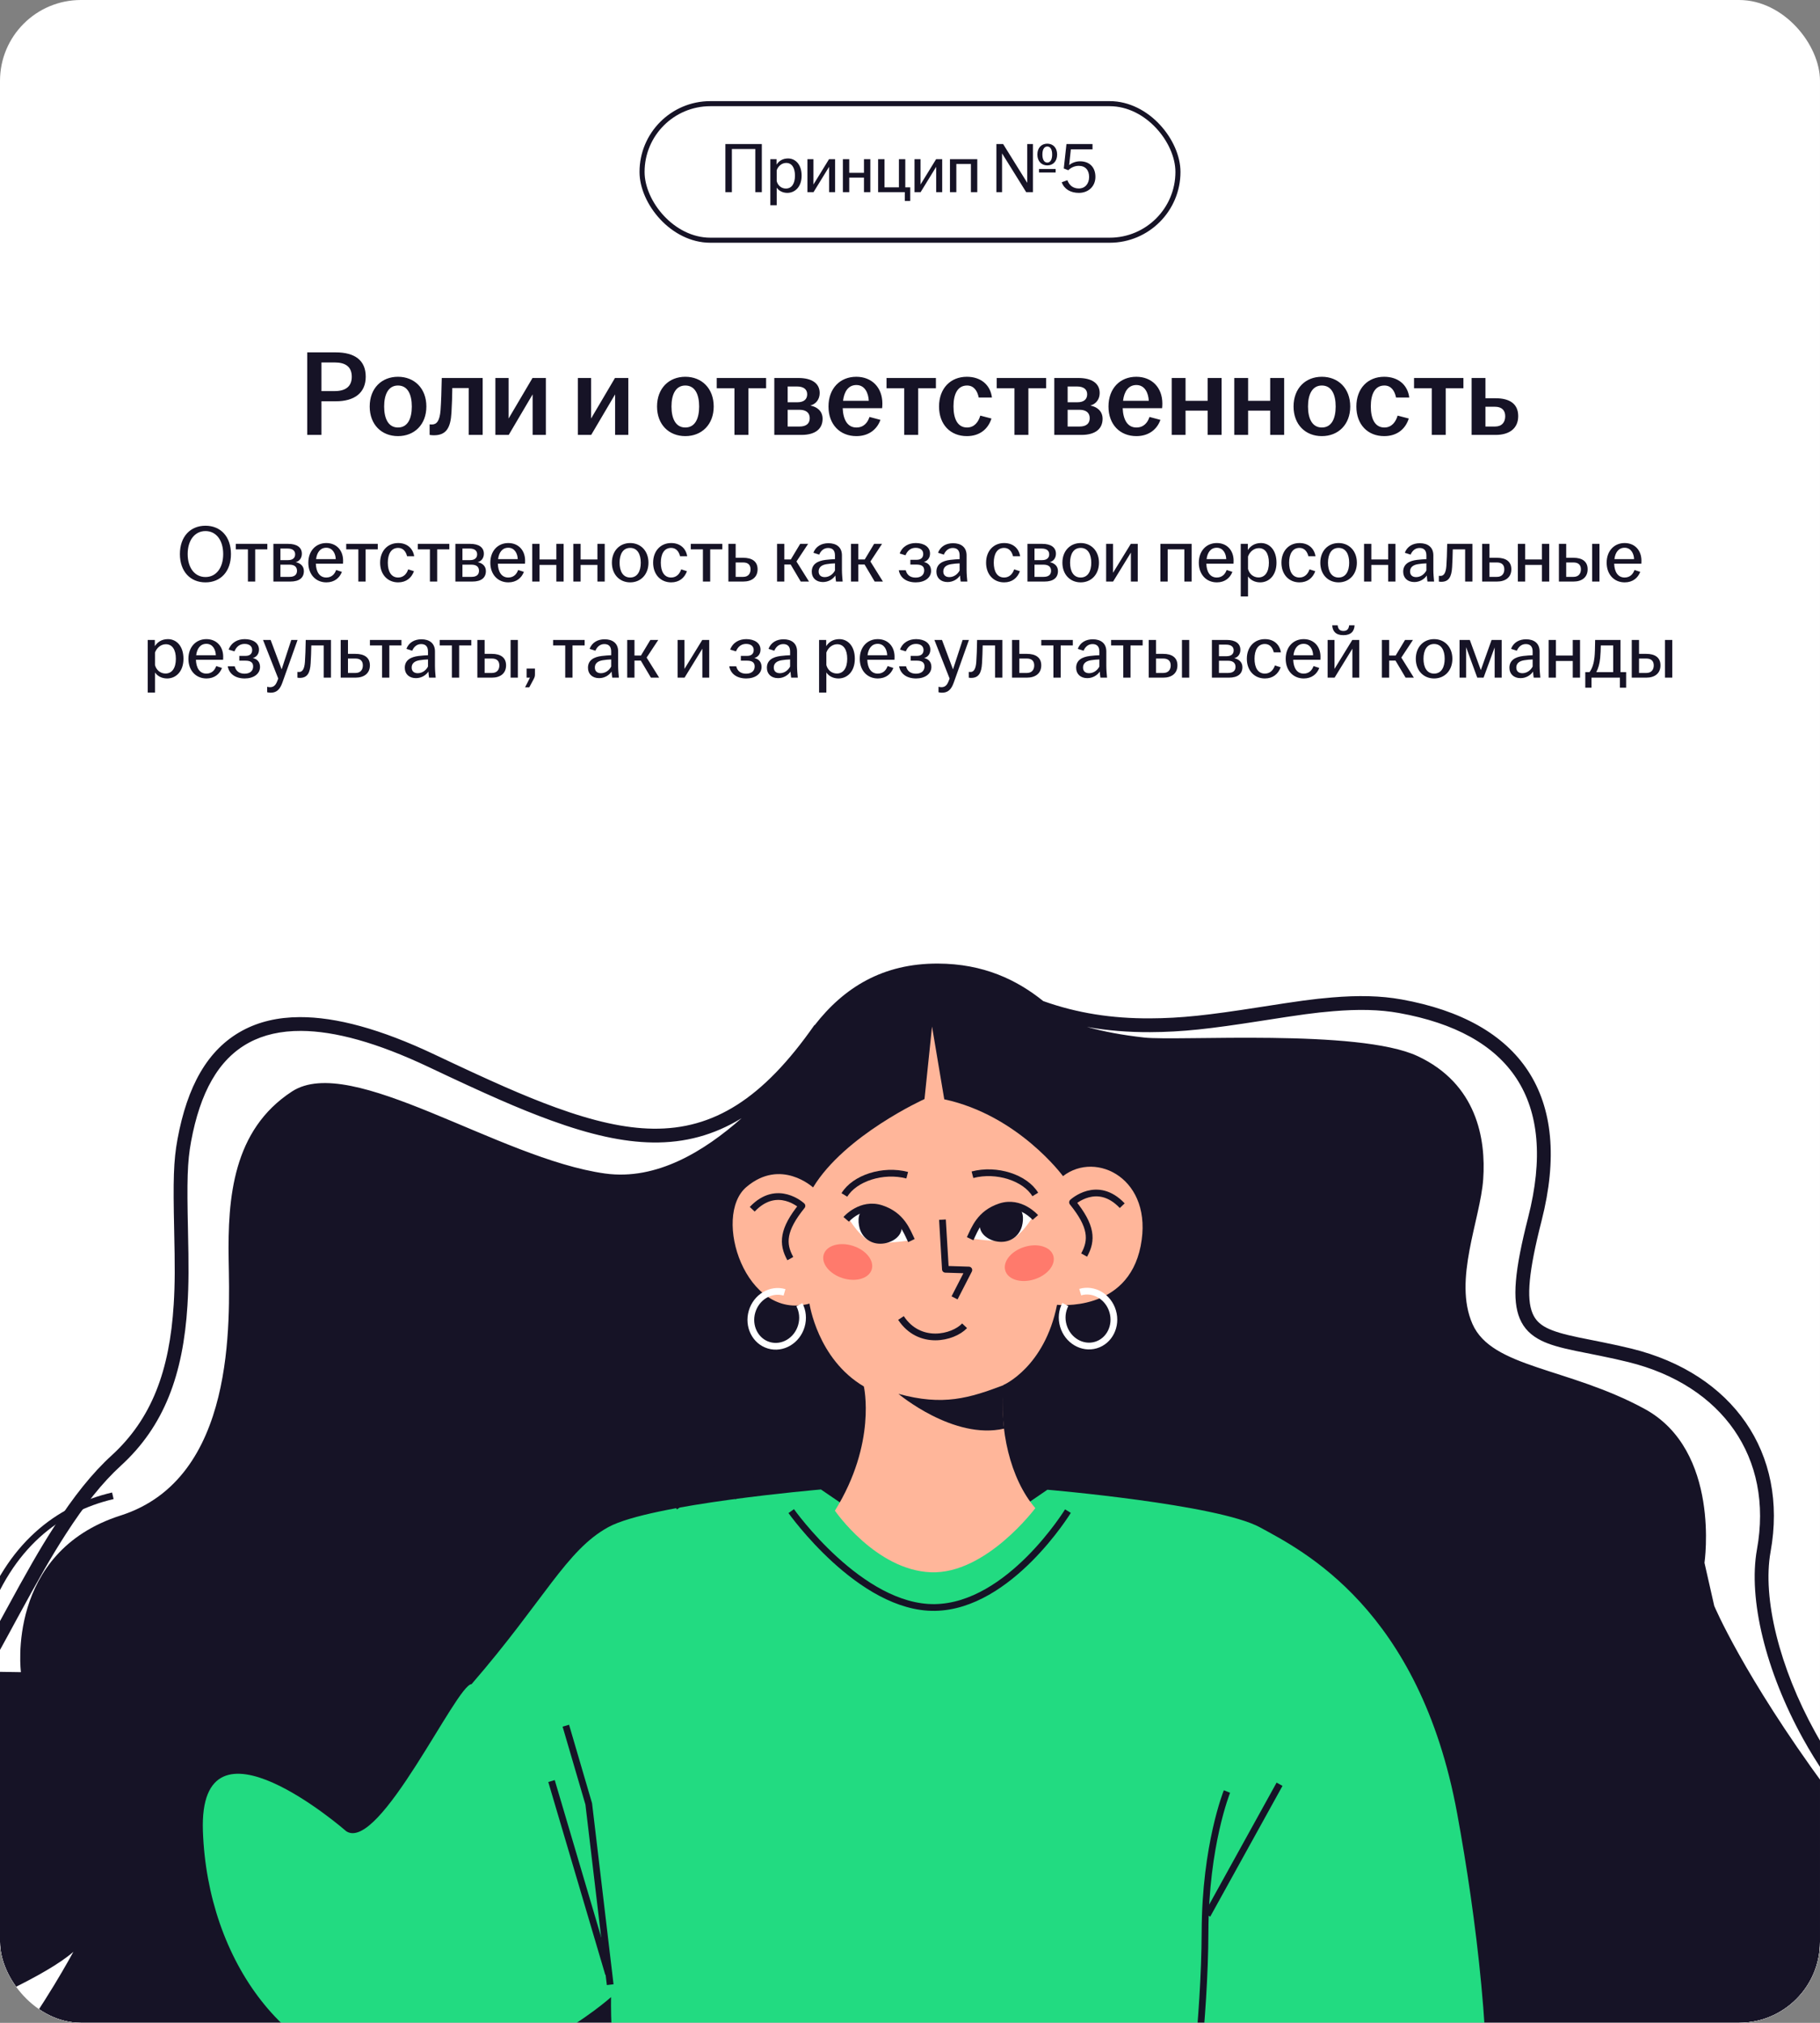 <?xml version="1.0" encoding="UTF-8"?> <svg xmlns="http://www.w3.org/2000/svg" width="360" height="400" viewBox="0 0 360 400" fill="none"><rect x="0" y="0" width="360" height="400" fill="#808080" stroke="none"/><g clip-path="url(#clip0_8698_26819)"><rect width="360" height="400" rx="16" fill="white"></rect><rect x="127" y="20.5" width="106" height="27" rx="13.5" stroke="#161326"></rect><path d="M143.48 38V28.48H150.69V38H149.402V29.46H144.768V38H143.48ZM152.374 40.576V31.476H153.606V32.554C154.026 31.882 154.768 31.336 155.874 31.336C157.344 31.336 158.562 32.526 158.562 34.738C158.562 36.95 157.246 38.14 155.734 38.14C154.754 38.14 154.012 37.678 153.634 37.104V40.576H152.374ZM153.634 35.816C153.844 36.656 154.544 37.286 155.454 37.286C156.574 37.286 157.246 36.348 157.246 34.738C157.246 33.128 156.602 32.218 155.51 32.218C154.642 32.218 153.914 32.862 153.634 33.66V35.816ZM159.712 38V31.476H160.902V36.488L163.982 31.476H165.186V38H163.996V32.988L160.916 38H159.712ZM166.723 38V31.476H167.983V34.178H170.895V31.476H172.155V38H170.895V35.116H167.983V38H166.723ZM178.97 39.736V38H173.692V31.476H174.952V37.048H177.808V31.476H179.068V37.048H180.048V39.736H178.97ZM180.894 38V31.476H182.084V36.488L185.164 31.476H186.368V38H185.178V32.988L182.098 38H180.894ZM187.904 38V31.476H193.308V38H192.048V32.428H189.164V38H187.904ZM197.089 38V28.48H198.419L203.193 36.152V28.48H204.313V38H202.983L198.209 30.328V38H197.089ZM205.195 30.552C205.195 29.166 206.063 28.41 207.155 28.41C208.247 28.41 209.101 29.166 209.101 30.552C209.101 31.938 208.247 32.708 207.155 32.708C206.063 32.708 205.195 31.938 205.195 30.552ZM205.517 34.108V33.422H208.807V34.108H205.517ZM206.189 30.552C206.189 31.588 206.567 32.148 207.155 32.148C207.743 32.148 208.121 31.588 208.121 30.552C208.121 29.516 207.743 28.97 207.155 28.97C206.567 28.97 206.189 29.516 206.189 30.552ZM213.399 38.14C211.761 38.14 210.501 37.398 210.011 36.04L211.131 35.634C211.495 36.628 212.237 37.272 213.399 37.272C214.603 37.272 215.429 36.362 215.429 34.99C215.429 33.646 214.687 32.792 213.385 32.792C212.545 32.792 211.831 33.156 211.299 33.66L210.417 33.31L210.949 28.48H216.101V29.53H211.817L211.481 32.652C211.985 32.218 212.769 31.896 213.637 31.896C215.527 31.896 216.675 33.086 216.675 34.976C216.675 36.824 215.317 38.14 213.399 38.14Z" fill="#161326"></path><path d="M60.774 86V69.68H66.414C70.134 69.68 72.342 71.216 72.342 74.48C72.342 77.696 70.11 79.352 66.414 79.352H63.582V86H60.774ZM63.582 77.336H66.198C68.382 77.336 69.582 76.4 69.582 74.504C69.582 72.536 68.358 71.672 66.198 71.672H63.582V77.336ZM78.72 86.24C75.48 86.24 73.128 83.96 73.128 80.384C73.128 76.784 75.48 74.504 78.72 74.504C81.96 74.504 84.336 76.784 84.336 80.384C84.336 83.96 81.96 86.24 78.72 86.24ZM75.984 80.384C75.984 82.784 76.824 84.536 78.72 84.536C80.64 84.536 81.456 82.784 81.456 80.384C81.456 77.984 80.64 76.232 78.72 76.232C76.824 76.232 75.984 77.984 75.984 80.384ZM85.821 86.072C85.533 86.072 85.269 86.048 84.981 86V83.912C85.125 83.936 85.269 83.936 85.461 83.936C86.349 83.936 86.973 83.264 87.141 81.128C87.261 79.448 87.333 77.264 87.381 74.744H95.469V86H92.709V76.736H89.469C89.445 78.296 89.397 80.072 89.301 81.56C89.133 84.608 88.269 86.072 85.821 86.072ZM97.987 86V74.744H100.603V82.76L105.331 74.744H107.971V86H105.355V77.984L100.627 86H97.987ZM114.299 86V74.744H116.915V82.76L121.643 74.744H124.283V86H121.667V77.984L116.939 86H114.299ZM135.556 86.24C132.316 86.24 129.964 83.96 129.964 80.384C129.964 76.784 132.316 74.504 135.556 74.504C138.796 74.504 141.172 76.784 141.172 80.384C141.172 83.96 138.796 86.24 135.556 86.24ZM132.82 80.384C132.82 82.784 133.66 84.536 135.556 84.536C137.476 84.536 138.292 82.784 138.292 80.384C138.292 77.984 137.476 76.232 135.556 76.232C133.66 76.232 132.82 77.984 132.82 80.384ZM145.274 86V76.784H141.77V74.744H151.538V76.784H148.034V86H145.274ZM153.159 86V74.744H157.911C160.551 74.744 162.135 75.776 162.135 77.72C162.135 78.896 161.463 79.88 160.287 80.192C161.655 80.456 162.711 81.32 162.711 82.808C162.711 84.776 161.319 86 158.511 86H153.159ZM155.799 84.344H158.151C159.519 84.344 160.167 83.72 160.167 82.688C160.167 81.656 159.495 81.032 158.127 81.032H155.799V84.344ZM155.799 79.544H157.743C158.991 79.544 159.663 78.968 159.663 77.96C159.663 77 158.967 76.424 157.647 76.424H155.799V79.544ZM169.398 86.24C166.158 86.24 163.878 83.96 163.878 80.384C163.878 76.808 166.158 74.504 169.374 74.504C172.422 74.504 174.534 76.592 174.534 79.808C174.534 80.192 174.51 80.48 174.486 80.72H166.686C166.782 82.976 167.622 84.536 169.398 84.536C170.862 84.536 171.63 83.552 171.99 82.448L174.15 83.024C173.502 84.872 171.87 86.24 169.398 86.24ZM166.758 79.256H171.846C171.774 77.696 171.054 76.136 169.398 76.136C167.814 76.136 166.974 77.408 166.758 79.256ZM178.86 86V76.784H175.356V74.744H185.124V76.784H181.62V86H178.86ZM191.241 86.24C188.001 86.24 185.745 83.96 185.745 80.384C185.745 76.808 188.001 74.504 191.241 74.504C194.025 74.504 195.897 76.112 196.209 78.608H193.593C193.329 77.288 192.633 76.232 191.289 76.232C189.393 76.232 188.601 77.96 188.601 80.36C188.601 82.784 189.393 84.536 191.289 84.536C192.729 84.536 193.545 83.432 193.905 82.184L196.113 82.76C195.441 84.872 193.761 86.24 191.241 86.24ZM200.657 86V76.784H197.153V74.744H206.921V76.784H203.417V86H200.657ZM208.542 86V74.744H213.294C215.934 74.744 217.518 75.776 217.518 77.72C217.518 78.896 216.846 79.88 215.67 80.192C217.038 80.456 218.094 81.32 218.094 82.808C218.094 84.776 216.702 86 213.894 86H208.542ZM211.182 84.344H213.534C214.902 84.344 215.55 83.72 215.55 82.688C215.55 81.656 214.878 81.032 213.51 81.032H211.182V84.344ZM211.182 79.544H213.126C214.374 79.544 215.046 78.968 215.046 77.96C215.046 77 214.35 76.424 213.03 76.424H211.182V79.544ZM224.781 86.24C221.541 86.24 219.261 83.96 219.261 80.384C219.261 76.808 221.541 74.504 224.757 74.504C227.805 74.504 229.917 76.592 229.917 79.808C229.917 80.192 229.893 80.48 229.869 80.72H222.069C222.165 82.976 223.005 84.536 224.781 84.536C226.245 84.536 227.013 83.552 227.373 82.448L229.533 83.024C228.885 84.872 227.253 86.24 224.781 86.24ZM222.141 79.256H227.229C227.157 77.696 226.437 76.136 224.781 76.136C223.197 76.136 222.357 77.408 222.141 79.256ZM231.768 86V74.744H234.504V79.256H238.872V74.744H241.632V86H238.872V81.2H234.504V86H231.768ZM244.143 86V74.744H246.879V79.256H251.247V74.744H254.007V86H251.247V81.2H246.879V86H244.143ZM261.462 86.24C258.222 86.24 255.87 83.96 255.87 80.384C255.87 76.784 258.222 74.504 261.462 74.504C264.702 74.504 267.078 76.784 267.078 80.384C267.078 83.96 264.702 86.24 261.462 86.24ZM258.726 80.384C258.726 82.784 259.566 84.536 261.462 84.536C263.382 84.536 264.198 82.784 264.198 80.384C264.198 77.984 263.382 76.232 261.462 76.232C259.566 76.232 258.726 77.984 258.726 80.384ZM273.788 86.24C270.548 86.24 268.292 83.96 268.292 80.384C268.292 76.808 270.548 74.504 273.788 74.504C276.572 74.504 278.444 76.112 278.756 78.608H276.14C275.876 77.288 275.18 76.232 273.836 76.232C271.94 76.232 271.148 77.96 271.148 80.36C271.148 82.784 271.94 84.536 273.836 84.536C275.276 84.536 276.092 83.432 276.452 82.184L278.66 82.76C277.988 84.872 276.308 86.24 273.788 86.24ZM283.204 86V76.784H279.7V74.744H289.468V76.784H285.964V86H283.204ZM291.088 86V74.744H293.824V78.752H295.84C298.552 78.752 300.304 79.808 300.304 82.28C300.304 84.728 298.552 86 295.84 86H291.088ZM293.824 84.344H295.72C297.064 84.344 297.736 83.504 297.736 82.304C297.736 81.104 297.016 80.432 295.72 80.432H293.824V84.344Z" fill="#161326"></path><path d="M40.643 115.16C37.635 115.16 35.587 113 35.587 109.56C35.587 106.12 37.635 103.96 40.643 103.96C43.651 103.96 45.683 106.12 45.683 109.56C45.683 113 43.651 115.16 40.643 115.16ZM37.123 109.56C37.123 112.28 38.515 114.104 40.643 114.104C42.771 114.104 44.147 112.28 44.147 109.56C44.147 106.84 42.771 105.016 40.643 105.016C38.515 105.016 37.123 106.84 37.123 109.56ZM49.038 115V108.632H46.638V107.544H52.878V108.632H50.478V115H49.038ZM54.077 115V107.544H57.005C58.685 107.544 59.709 108.216 59.709 109.496C59.709 110.28 59.293 110.952 58.493 111.16C59.405 111.352 60.109 111.928 60.109 112.92C60.109 114.216 59.245 115 57.421 115H54.077ZM55.469 114.072H57.277C58.301 114.072 58.749 113.592 58.749 112.872C58.749 112.12 58.269 111.656 57.261 111.656H55.469V114.072ZM55.469 110.76H56.989C57.917 110.76 58.381 110.312 58.381 109.608C58.381 108.92 57.901 108.472 56.893 108.472H55.469V110.76ZM64.555 115.16C62.475 115.16 60.987 113.608 60.987 111.272C60.987 108.936 62.475 107.384 64.539 107.384C66.571 107.384 67.867 108.84 67.867 110.872C67.867 111.144 67.867 111.32 67.851 111.464H62.475C62.523 113.032 63.179 114.2 64.539 114.2C65.643 114.2 66.219 113.48 66.491 112.712L67.627 113.08C67.179 114.28 66.139 115.16 64.555 115.16ZM62.523 110.568H66.411C66.379 109.496 65.819 108.312 64.539 108.312C63.339 108.312 62.683 109.256 62.523 110.568ZM70.882 115V108.632H68.482V107.544H74.722V108.632H72.322V115H70.882ZM78.759 115.16C76.679 115.16 75.191 113.608 75.191 111.272C75.191 108.936 76.679 107.384 78.759 107.384C80.583 107.384 81.687 108.488 81.927 109.992H80.519C80.295 109.08 79.751 108.344 78.759 108.344C77.335 108.344 76.711 109.608 76.711 111.272C76.711 112.936 77.335 114.2 78.759 114.2C79.847 114.2 80.471 113.416 80.743 112.584L81.879 112.952C81.399 114.28 80.343 115.16 78.759 115.16ZM85.038 115V108.632H82.638V107.544H88.878V108.632H86.478V115H85.038ZM90.077 115V107.544H93.005C94.685 107.544 95.709 108.216 95.709 109.496C95.709 110.28 95.293 110.952 94.493 111.16C95.405 111.352 96.109 111.928 96.109 112.92C96.109 114.216 95.245 115 93.421 115H90.077ZM91.469 114.072H93.277C94.301 114.072 94.749 113.592 94.749 112.872C94.749 112.12 94.269 111.656 93.261 111.656H91.469V114.072ZM91.469 110.76H92.989C93.917 110.76 94.381 110.312 94.381 109.608C94.381 108.92 93.901 108.472 92.893 108.472H91.469V110.76ZM100.555 115.16C98.475 115.16 96.987 113.608 96.987 111.272C96.987 108.936 98.475 107.384 100.539 107.384C102.571 107.384 103.867 108.84 103.867 110.872C103.867 111.144 103.867 111.32 103.851 111.464H98.475C98.523 113.032 99.179 114.2 100.539 114.2C101.643 114.2 102.219 113.48 102.491 112.712L103.627 113.08C103.179 114.28 102.139 115.16 100.555 115.16ZM98.523 110.568H102.411C102.379 109.496 101.819 108.312 100.539 108.312C99.339 108.312 98.683 109.256 98.523 110.568ZM105.28 115V107.544H106.72V110.632H110.048V107.544H111.488V115H110.048V111.704H106.72V115H105.28ZM113.405 115V107.544H114.845V110.632H118.173V107.544H119.613V115H118.173V111.704H114.845V115H113.405ZM124.65 115.16C122.57 115.16 121.034 113.608 121.034 111.272C121.034 108.936 122.57 107.384 124.65 107.384C126.73 107.384 128.266 108.936 128.266 111.272C128.266 113.608 126.73 115.16 124.65 115.16ZM122.554 111.272C122.554 112.936 123.21 114.2 124.65 114.2C126.09 114.2 126.746 112.936 126.746 111.272C126.746 109.608 126.09 108.344 124.65 108.344C123.21 108.344 122.554 109.608 122.554 111.272ZM132.759 115.16C130.679 115.16 129.191 113.608 129.191 111.272C129.191 108.936 130.679 107.384 132.759 107.384C134.583 107.384 135.687 108.488 135.927 109.992H134.519C134.295 109.08 133.751 108.344 132.759 108.344C131.335 108.344 130.711 109.608 130.711 111.272C130.711 112.936 131.335 114.2 132.759 114.2C133.847 114.2 134.471 113.416 134.743 112.584L135.879 112.952C135.399 114.28 134.343 115.16 132.759 115.16ZM139.038 115V108.632H136.638V107.544H142.878V108.632H140.478V115H139.038ZM144.077 115V107.544H145.517V110.296H146.989C148.733 110.296 149.853 111 149.853 112.568C149.853 114.136 148.733 115 146.989 115H144.077ZM145.517 114.072H147.021C147.981 114.072 148.461 113.448 148.461 112.584C148.461 111.72 147.981 111.224 147.021 111.224H145.517V114.072ZM153.702 115V107.544H155.142V110.632H156.422L158.278 107.544H159.846L157.542 111.032L160.022 115H158.39L156.39 111.624H155.142V115H153.702ZM162.776 115.096C161.448 115.096 160.568 114.296 160.568 113.048C160.568 111.544 161.736 110.904 163.304 110.712C163.976 110.632 164.664 110.584 165.16 110.568V109.832C165.16 108.84 164.68 108.36 163.8 108.36C162.936 108.36 162.344 108.936 162.04 109.672L160.888 109.304C161.368 108.04 162.488 107.416 163.864 107.416C165.4 107.416 166.536 108.168 166.536 109.816V112.664C166.536 113.48 166.616 114.328 166.68 115H165.368C165.32 114.648 165.256 114.184 165.24 113.8C164.776 114.504 163.864 115.096 162.776 115.096ZM161.928 113C161.928 113.72 162.392 114.12 163.128 114.12C163.992 114.12 164.76 113.576 165.16 112.808V111.4C164.616 111.416 164.072 111.464 163.48 111.56C162.472 111.72 161.928 112.216 161.928 113ZM168.327 115V107.544H169.767V110.632H171.047L172.903 107.544H174.471L172.167 111.032L174.647 115H173.015L171.015 111.624H169.767V115H168.327ZM181.144 115.16C179.272 115.16 178.04 114.232 177.784 112.76H179.16C179.384 113.672 180.024 114.216 181.112 114.216C182.248 114.216 182.808 113.608 182.808 112.792C182.808 112.072 182.392 111.64 181.32 111.64H180.072V110.696H181.32C182.216 110.696 182.616 110.216 182.616 109.544C182.616 108.824 182.104 108.328 181.112 108.328C180.104 108.328 179.464 108.936 179.112 109.8L177.96 109.448C178.488 108.04 179.736 107.384 181.144 107.384C182.776 107.384 183.96 108.152 183.96 109.464C183.96 110.248 183.544 110.888 182.744 111.128C183.624 111.32 184.168 111.912 184.168 112.888C184.168 114.264 182.888 115.16 181.144 115.16ZM187.432 115.096C186.104 115.096 185.224 114.296 185.224 113.048C185.224 111.544 186.392 110.904 187.96 110.712C188.632 110.632 189.32 110.584 189.816 110.568V109.832C189.816 108.84 189.336 108.36 188.456 108.36C187.592 108.36 187 108.936 186.696 109.672L185.544 109.304C186.024 108.04 187.144 107.416 188.52 107.416C190.056 107.416 191.192 108.168 191.192 109.816V112.664C191.192 113.48 191.272 114.328 191.336 115H190.024C189.976 114.648 189.912 114.184 189.896 113.8C189.432 114.504 188.52 115.096 187.432 115.096ZM186.584 113C186.584 113.72 187.048 114.12 187.784 114.12C188.648 114.12 189.416 113.576 189.816 112.808V111.4C189.272 111.416 188.728 111.464 188.136 111.56C187.128 111.72 186.584 112.216 186.584 113ZM198.618 115.16C196.538 115.16 195.05 113.608 195.05 111.272C195.05 108.936 196.538 107.384 198.618 107.384C200.442 107.384 201.546 108.488 201.786 109.992H200.378C200.154 109.08 199.61 108.344 198.618 108.344C197.194 108.344 196.57 109.608 196.57 111.272C196.57 112.936 197.194 114.2 198.618 114.2C199.706 114.2 200.33 113.416 200.602 112.584L201.738 112.952C201.258 114.28 200.202 115.16 198.618 115.16ZM203.233 115V107.544H206.161C207.841 107.544 208.865 108.216 208.865 109.496C208.865 110.28 208.449 110.952 207.649 111.16C208.561 111.352 209.265 111.928 209.265 112.92C209.265 114.216 208.401 115 206.577 115H203.233ZM204.625 114.072H206.433C207.457 114.072 207.905 113.592 207.905 112.872C207.905 112.12 207.425 111.656 206.417 111.656H204.625V114.072ZM204.625 110.76H206.145C207.073 110.76 207.537 110.312 207.537 109.608C207.537 108.92 207.057 108.472 206.049 108.472H204.625V110.76ZM213.76 115.16C211.68 115.16 210.144 113.608 210.144 111.272C210.144 108.936 211.68 107.384 213.76 107.384C215.84 107.384 217.376 108.936 217.376 111.272C217.376 113.608 215.84 115.16 213.76 115.16ZM211.664 111.272C211.664 112.936 212.32 114.2 213.76 114.2C215.2 114.2 215.856 112.936 215.856 111.272C215.856 109.608 215.2 108.344 213.76 108.344C212.32 108.344 211.664 109.608 211.664 111.272ZM218.796 115V107.544H220.156V113.272L223.676 107.544H225.052V115H223.692V109.272L220.172 115H218.796ZM229.53 115V107.544H235.706V115H234.266V108.632H230.97V115H229.53ZM240.696 115.16C238.616 115.16 237.128 113.608 237.128 111.272C237.128 108.936 238.616 107.384 240.68 107.384C242.712 107.384 244.008 108.84 244.008 110.872C244.008 111.144 244.008 111.32 243.992 111.464H238.616C238.664 113.032 239.32 114.2 240.68 114.2C241.784 114.2 242.36 113.48 242.632 112.712L243.768 113.08C243.32 114.28 242.28 115.16 240.696 115.16ZM238.664 110.568H242.552C242.52 109.496 241.96 108.312 240.68 108.312C239.48 108.312 238.824 109.256 238.664 110.568ZM245.421 117.944V107.544H246.829V108.776C247.309 108.008 248.157 107.384 249.421 107.384C251.101 107.384 252.493 108.744 252.493 111.272C252.493 113.8 250.989 115.16 249.261 115.16C248.141 115.16 247.293 114.632 246.861 113.976V117.944H245.421ZM246.861 112.504C247.101 113.464 247.901 114.184 248.941 114.184C250.221 114.184 250.989 113.112 250.989 111.272C250.989 109.432 250.253 108.392 249.005 108.392C248.013 108.392 247.181 109.128 246.861 110.04V112.504ZM257.04 115.16C254.96 115.16 253.472 113.608 253.472 111.272C253.472 108.936 254.96 107.384 257.04 107.384C258.864 107.384 259.968 108.488 260.208 109.992H258.8C258.576 109.08 258.032 108.344 257.04 108.344C255.616 108.344 254.992 109.608 254.992 111.272C254.992 112.936 255.616 114.2 257.04 114.2C258.128 114.2 258.752 113.416 259.024 112.584L260.16 112.952C259.68 114.28 258.624 115.16 257.04 115.16ZM264.775 115.16C262.695 115.16 261.159 113.608 261.159 111.272C261.159 108.936 262.695 107.384 264.775 107.384C266.855 107.384 268.391 108.936 268.391 111.272C268.391 113.608 266.855 115.16 264.775 115.16ZM262.679 111.272C262.679 112.936 263.335 114.2 264.775 114.2C266.215 114.2 266.871 112.936 266.871 111.272C266.871 109.608 266.215 108.344 264.775 108.344C263.335 108.344 262.679 109.608 262.679 111.272ZM269.812 115V107.544H271.252V110.632H274.58V107.544H276.02V115H274.58V111.704H271.252V115H269.812ZM279.761 115.096C278.433 115.096 277.553 114.296 277.553 113.048C277.553 111.544 278.721 110.904 280.289 110.712C280.961 110.632 281.649 110.584 282.145 110.568V109.832C282.145 108.84 281.665 108.36 280.785 108.36C279.921 108.36 279.329 108.936 279.025 109.672L277.873 109.304C278.353 108.04 279.473 107.416 280.849 107.416C282.385 107.416 283.521 108.168 283.521 109.816V112.664C283.521 113.48 283.601 114.328 283.665 115H282.353C282.305 114.648 282.241 114.184 282.225 113.8C281.761 114.504 280.849 115.096 279.761 115.096ZM278.913 113C278.913 113.72 279.377 114.12 280.113 114.12C280.977 114.12 281.745 113.576 282.145 112.808V111.4C281.601 111.416 281.057 111.464 280.465 111.56C279.457 111.72 278.913 112.216 278.913 113ZM285.072 115.048C284.928 115.048 284.784 115.032 284.608 115V113.864C284.704 113.88 284.816 113.88 284.944 113.88C285.552 113.88 285.984 113.384 286.096 111.912C286.176 110.824 286.224 109.4 286.256 107.544H291.248V115H289.808V108.632H287.36C287.344 109.784 287.296 111.048 287.232 112.136C287.12 114.104 286.56 115.048 285.072 115.048ZM293.171 115V107.544H294.611V110.296H296.083C297.827 110.296 298.947 111 298.947 112.568C298.947 114.136 297.827 115 296.083 115H293.171ZM294.611 114.072H296.115C297.075 114.072 297.555 113.448 297.555 112.584C297.555 111.72 297.075 111.224 296.115 111.224H294.611V114.072ZM300.233 115V107.544H301.673V110.632H305.001V107.544H306.441V115H305.001V111.704H301.673V115H300.233ZM308.358 115V107.544H309.798V110.296H311.222C312.934 110.296 314.038 111 314.038 112.568C314.038 114.136 312.934 115 311.222 115H308.358ZM309.798 114.072H311.254C312.214 114.072 312.71 113.448 312.71 112.584C312.71 111.72 312.214 111.224 311.254 111.224H309.798V114.072ZM314.934 115V107.544H316.374V115H314.934ZM321.368 115.16C319.288 115.16 317.8 113.608 317.8 111.272C317.8 108.936 319.288 107.384 321.352 107.384C323.384 107.384 324.68 108.84 324.68 110.872C324.68 111.144 324.68 111.32 324.664 111.464H319.288C319.336 113.032 319.992 114.2 321.352 114.2C322.456 114.2 323.032 113.48 323.304 112.712L324.44 113.08C323.992 114.28 322.952 115.16 321.368 115.16ZM319.336 110.568H323.224C323.192 109.496 322.632 108.312 321.352 108.312C320.152 108.312 319.496 109.256 319.336 110.568ZM29.218 136.944V126.544H30.626V127.776C31.106 127.008 31.954 126.384 33.218 126.384C34.898 126.384 36.29 127.744 36.29 130.272C36.29 132.8 34.786 134.16 33.058 134.16C31.938 134.16 31.09 133.632 30.658 132.976V136.944H29.218ZM30.658 131.504C30.898 132.464 31.698 133.184 32.738 133.184C34.018 133.184 34.786 132.112 34.786 130.272C34.786 128.432 34.05 127.392 32.802 127.392C31.81 127.392 30.978 128.128 30.658 129.04V131.504ZM40.837 134.16C38.757 134.16 37.269 132.608 37.269 130.272C37.269 127.936 38.757 126.384 40.821 126.384C42.853 126.384 44.149 127.84 44.149 129.872C44.149 130.144 44.149 130.32 44.133 130.464H38.757C38.805 132.032 39.461 133.2 40.821 133.2C41.925 133.2 42.501 132.48 42.773 131.712L43.909 132.08C43.461 133.28 42.421 134.16 40.837 134.16ZM38.805 129.568H42.693C42.661 128.496 42.101 127.312 40.821 127.312C39.621 127.312 38.965 128.256 38.805 129.568ZM48.41 134.16C46.538 134.16 45.306 133.232 45.05 131.76H46.426C46.65 132.672 47.29 133.216 48.378 133.216C49.514 133.216 50.074 132.608 50.074 131.792C50.074 131.072 49.658 130.64 48.586 130.64H47.338V129.696H48.586C49.482 129.696 49.882 129.216 49.882 128.544C49.882 127.824 49.37 127.328 48.378 127.328C47.37 127.328 46.73 127.936 46.378 128.8L45.226 128.448C45.754 127.04 47.002 126.384 48.41 126.384C50.042 126.384 51.226 127.152 51.226 128.464C51.226 129.248 50.81 129.888 50.01 130.128C50.89 130.32 51.434 130.912 51.434 131.888C51.434 133.264 50.154 134.16 48.41 134.16ZM53.516 136.976C53.276 136.976 53.004 136.928 52.844 136.88V135.808C52.972 135.84 53.196 135.888 53.404 135.888C54.14 135.888 54.54 135.488 54.86 134.64L55.036 134.176L52.028 126.544H53.532L55.708 132.368L57.612 126.544H58.86L55.852 134.992C55.356 136.384 54.684 136.976 53.516 136.976ZM59.29 134.048C59.146 134.048 59.002 134.032 58.826 134V132.864C58.922 132.88 59.034 132.88 59.162 132.88C59.77 132.88 60.202 132.384 60.314 130.912C60.394 129.824 60.442 128.4 60.474 126.544H65.466V134H64.026V127.632H61.578C61.562 128.784 61.514 130.048 61.45 131.136C61.338 133.104 60.778 134.048 59.29 134.048ZM67.39 134V126.544H68.83V129.296H70.302C72.046 129.296 73.166 130 73.166 131.568C73.166 133.136 72.046 134 70.302 134H67.39ZM68.83 133.072H70.334C71.294 133.072 71.774 132.448 71.774 131.584C71.774 130.72 71.294 130.224 70.334 130.224H68.83V133.072ZM75.57 134V127.632H73.17V126.544H79.41V127.632H77.01V134H75.57ZM82.276 134.096C80.948 134.096 80.068 133.296 80.068 132.048C80.068 130.544 81.236 129.904 82.804 129.712C83.476 129.632 84.164 129.584 84.66 129.568V128.832C84.66 127.84 84.18 127.36 83.3 127.36C82.436 127.36 81.844 127.936 81.54 128.672L80.388 128.304C80.868 127.04 81.988 126.416 83.364 126.416C84.9 126.416 86.036 127.168 86.036 128.816V131.664C86.036 132.48 86.116 133.328 86.18 134H84.868C84.82 133.648 84.756 133.184 84.74 132.8C84.276 133.504 83.364 134.096 82.276 134.096ZM81.428 132C81.428 132.72 81.892 133.12 82.628 133.12C83.492 133.12 84.26 132.576 84.66 131.808V130.4C84.116 130.416 83.572 130.464 82.98 130.56C81.972 130.72 81.428 131.216 81.428 132ZM89.382 134V127.632H86.982V126.544H93.222V127.632H90.822V134H89.382ZM94.421 134V126.544H95.861V129.296H97.285C98.997 129.296 100.101 130 100.101 131.568C100.101 133.136 98.997 134 97.285 134H94.421ZM95.861 133.072H97.317C98.277 133.072 98.773 132.448 98.773 131.584C98.773 130.72 98.277 130.224 97.317 130.224H95.861V133.072ZM100.997 134V126.544H102.437V134H100.997ZM103.862 135.904C104.198 135.264 104.518 134.64 104.822 134H104.166V132.208H105.814V133.344C105.814 133.792 105.734 133.952 105.494 134.416L104.694 135.904H103.862ZM111.804 134V127.632H109.404V126.544H115.644V127.632H113.244V134H111.804ZM118.511 134.096C117.183 134.096 116.303 133.296 116.303 132.048C116.303 130.544 117.471 129.904 119.039 129.712C119.711 129.632 120.399 129.584 120.895 129.568V128.832C120.895 127.84 120.415 127.36 119.535 127.36C118.671 127.36 118.079 127.936 117.775 128.672L116.623 128.304C117.103 127.04 118.223 126.416 119.599 126.416C121.135 126.416 122.271 127.168 122.271 128.816V131.664C122.271 132.48 122.351 133.328 122.415 134H121.103C121.055 133.648 120.991 133.184 120.975 132.8C120.511 133.504 119.599 134.096 118.511 134.096ZM117.663 132C117.663 132.72 118.127 133.12 118.863 133.12C119.727 133.12 120.495 132.576 120.895 131.808V130.4C120.351 130.416 119.807 130.464 119.215 130.56C118.207 130.72 117.663 131.216 117.663 132ZM124.062 134V126.544H125.502V129.632H126.782L128.638 126.544H130.206L127.902 130.032L130.382 134H128.75L126.75 130.624H125.502V134H124.062ZM134.03 134V126.544H135.39V132.272L138.91 126.544H140.286V134H138.926V128.272L135.406 134H134.03ZM147.613 134.16C145.741 134.16 144.509 133.232 144.253 131.76H145.629C145.853 132.672 146.493 133.216 147.581 133.216C148.717 133.216 149.277 132.608 149.277 131.792C149.277 131.072 148.861 130.64 147.789 130.64H146.541V129.696H147.789C148.685 129.696 149.085 129.216 149.085 128.544C149.085 127.824 148.573 127.328 147.581 127.328C146.573 127.328 145.933 127.936 145.581 128.8L144.429 128.448C144.957 127.04 146.205 126.384 147.613 126.384C149.245 126.384 150.429 127.152 150.429 128.464C150.429 129.248 150.013 129.888 149.213 130.128C150.093 130.32 150.637 130.912 150.637 131.888C150.637 133.264 149.357 134.16 147.613 134.16ZM153.901 134.096C152.573 134.096 151.693 133.296 151.693 132.048C151.693 130.544 152.861 129.904 154.429 129.712C155.101 129.632 155.789 129.584 156.285 129.568V128.832C156.285 127.84 155.805 127.36 154.925 127.36C154.061 127.36 153.469 127.936 153.165 128.672L152.013 128.304C152.493 127.04 153.613 126.416 154.989 126.416C156.525 126.416 157.661 127.168 157.661 128.816V131.664C157.661 132.48 157.741 133.328 157.805 134H156.493C156.445 133.648 156.381 133.184 156.365 132.8C155.901 133.504 154.989 134.096 153.901 134.096ZM153.053 132C153.053 132.72 153.517 133.12 154.253 133.12C155.117 133.12 155.885 132.576 156.285 131.808V130.4C155.741 130.416 155.197 130.464 154.605 130.56C153.597 130.72 153.053 131.216 153.053 132ZM162.015 136.944V126.544H163.423V127.776C163.903 127.008 164.751 126.384 166.015 126.384C167.695 126.384 169.087 127.744 169.087 130.272C169.087 132.8 167.583 134.16 165.855 134.16C164.735 134.16 163.887 133.632 163.455 132.976V136.944H162.015ZM163.455 131.504C163.695 132.464 164.495 133.184 165.535 133.184C166.815 133.184 167.583 132.112 167.583 130.272C167.583 128.432 166.847 127.392 165.599 127.392C164.607 127.392 163.775 128.128 163.455 129.04V131.504ZM173.634 134.16C171.554 134.16 170.066 132.608 170.066 130.272C170.066 127.936 171.554 126.384 173.618 126.384C175.65 126.384 176.946 127.84 176.946 129.872C176.946 130.144 176.946 130.32 176.93 130.464H171.554C171.602 132.032 172.258 133.2 173.618 133.2C174.722 133.2 175.298 132.48 175.57 131.712L176.706 132.08C176.258 133.28 175.218 134.16 173.634 134.16ZM171.602 129.568H175.49C175.458 128.496 174.898 127.312 173.618 127.312C172.418 127.312 171.762 128.256 171.602 129.568ZM181.206 134.16C179.334 134.16 178.102 133.232 177.846 131.76H179.222C179.446 132.672 180.086 133.216 181.174 133.216C182.31 133.216 182.87 132.608 182.87 131.792C182.87 131.072 182.454 130.64 181.382 130.64H180.134V129.696H181.382C182.278 129.696 182.678 129.216 182.678 128.544C182.678 127.824 182.166 127.328 181.174 127.328C180.166 127.328 179.526 127.936 179.174 128.8L178.022 128.448C178.55 127.04 179.798 126.384 181.206 126.384C182.838 126.384 184.022 127.152 184.022 128.464C184.022 129.248 183.606 129.888 182.806 130.128C183.686 130.32 184.23 130.912 184.23 131.888C184.23 133.264 182.95 134.16 181.206 134.16ZM186.313 136.976C186.073 136.976 185.801 136.928 185.641 136.88V135.808C185.769 135.84 185.993 135.888 186.201 135.888C186.937 135.888 187.337 135.488 187.657 134.64L187.833 134.176L184.825 126.544H186.329L188.505 132.368L190.409 126.544H191.657L188.649 134.992C188.153 136.384 187.481 136.976 186.313 136.976ZM192.087 134.048C191.943 134.048 191.799 134.032 191.623 134V132.864C191.719 132.88 191.831 132.88 191.959 132.88C192.567 132.88 192.999 132.384 193.111 130.912C193.191 129.824 193.239 128.4 193.271 126.544H198.263V134H196.823V127.632H194.375C194.359 128.784 194.311 130.048 194.247 131.136C194.135 133.104 193.575 134.048 192.087 134.048ZM200.187 134V126.544H201.627V129.296H203.099C204.843 129.296 205.963 130 205.963 131.568C205.963 133.136 204.843 134 203.099 134H200.187ZM201.627 133.072H203.131C204.091 133.072 204.571 132.448 204.571 131.584C204.571 130.72 204.091 130.224 203.131 130.224H201.627V133.072ZM208.367 134V127.632H205.967V126.544H212.207V127.632H209.807V134H208.367ZM215.073 134.096C213.745 134.096 212.865 133.296 212.865 132.048C212.865 130.544 214.033 129.904 215.601 129.712C216.273 129.632 216.961 129.584 217.457 129.568V128.832C217.457 127.84 216.977 127.36 216.097 127.36C215.233 127.36 214.641 127.936 214.337 128.672L213.185 128.304C213.665 127.04 214.785 126.416 216.161 126.416C217.697 126.416 218.833 127.168 218.833 128.816V131.664C218.833 132.48 218.913 133.328 218.977 134H217.665C217.617 133.648 217.553 133.184 217.537 132.8C217.073 133.504 216.161 134.096 215.073 134.096ZM214.225 132C214.225 132.72 214.689 133.12 215.425 133.12C216.289 133.12 217.057 132.576 217.457 131.808V130.4C216.913 130.416 216.369 130.464 215.777 130.56C214.769 130.72 214.225 131.216 214.225 132ZM222.179 134V127.632H219.779V126.544H226.019V127.632H223.619V134H222.179ZM227.218 134V126.544H228.658V129.296H230.082C231.794 129.296 232.898 130 232.898 131.568C232.898 133.136 231.794 134 230.082 134H227.218ZM228.658 133.072H230.114C231.074 133.072 231.57 132.448 231.57 131.584C231.57 130.72 231.074 130.224 230.114 130.224H228.658V133.072ZM233.794 134V126.544H235.234V134H233.794ZM239.718 134V126.544H242.646C244.326 126.544 245.35 127.216 245.35 128.496C245.35 129.28 244.934 129.952 244.134 130.16C245.046 130.352 245.75 130.928 245.75 131.92C245.75 133.216 244.886 134 243.062 134H239.718ZM241.11 133.072H242.918C243.942 133.072 244.39 132.592 244.39 131.872C244.39 131.12 243.91 130.656 242.902 130.656H241.11V133.072ZM241.11 129.76H242.63C243.558 129.76 244.022 129.312 244.022 128.608C244.022 127.92 243.542 127.472 242.534 127.472H241.11V129.76ZM250.196 134.16C248.116 134.16 246.628 132.608 246.628 130.272C246.628 127.936 248.116 126.384 250.196 126.384C252.02 126.384 253.124 127.488 253.364 128.992H251.956C251.732 128.08 251.188 127.344 250.196 127.344C248.772 127.344 248.148 128.608 248.148 130.272C248.148 131.936 248.772 133.2 250.196 133.2C251.284 133.2 251.908 132.416 252.18 131.584L253.316 131.952C252.836 133.28 251.78 134.16 250.196 134.16ZM257.884 134.16C255.804 134.16 254.316 132.608 254.316 130.272C254.316 127.936 255.804 126.384 257.868 126.384C259.9 126.384 261.196 127.84 261.196 129.872C261.196 130.144 261.196 130.32 261.18 130.464H255.804C255.852 132.032 256.508 133.2 257.868 133.2C258.972 133.2 259.548 132.48 259.82 131.712L260.956 132.08C260.508 133.28 259.468 134.16 257.884 134.16ZM255.852 129.568H259.74C259.708 128.496 259.148 127.312 257.868 127.312C256.668 127.312 256.012 128.256 255.852 129.568ZM262.608 134V126.544H263.968V132.272L267.488 126.544H268.864V134H267.504V128.272L263.984 134H262.608ZM263.52 123.648H264.592C264.672 124.352 264.976 124.768 265.728 124.768C266.48 124.768 266.784 124.352 266.864 123.648H267.936C267.888 124.816 267.232 125.6 265.728 125.6C264.224 125.6 263.568 124.816 263.52 123.648ZM273.343 134V126.544H274.783V129.632H276.063L277.919 126.544H279.487L277.183 130.032L279.663 134H278.031L276.031 130.624H274.783V134H273.343ZM283.666 134.16C281.586 134.16 280.05 132.608 280.05 130.272C280.05 127.936 281.586 126.384 283.666 126.384C285.746 126.384 287.282 127.936 287.282 130.272C287.282 132.608 285.746 134.16 283.666 134.16ZM281.57 130.272C281.57 131.936 282.226 133.2 283.666 133.2C285.106 133.2 285.762 131.936 285.762 130.272C285.762 128.608 285.106 127.344 283.666 127.344C282.226 127.344 281.57 128.608 281.57 130.272ZM288.702 134V126.544H290.734L292.91 132.512L295.038 126.544H297.038V134H295.646V128.016L293.454 134H292.206L289.998 127.968V134H288.702ZM300.776 134.096C299.448 134.096 298.568 133.296 298.568 132.048C298.568 130.544 299.736 129.904 301.304 129.712C301.976 129.632 302.664 129.584 303.16 129.568V128.832C303.16 127.84 302.68 127.36 301.8 127.36C300.936 127.36 300.344 127.936 300.04 128.672L298.888 128.304C299.368 127.04 300.488 126.416 301.864 126.416C303.4 126.416 304.536 127.168 304.536 128.816V131.664C304.536 132.48 304.616 133.328 304.68 134H303.368C303.32 133.648 303.256 133.184 303.24 132.8C302.776 133.504 301.864 134.096 300.776 134.096ZM299.928 132C299.928 132.72 300.392 133.12 301.128 133.12C301.992 133.12 302.76 132.576 303.16 131.808V130.4C302.616 130.416 302.072 130.464 301.48 130.56C300.472 130.72 299.928 131.216 299.928 132ZM306.327 134V126.544H307.767V129.632H311.095V126.544H312.535V134H311.095V130.704H307.767V134H306.327ZM313.572 135.984V132.912H314.404C314.98 132.16 315.284 131.072 315.396 129.952C315.476 129.2 315.492 128.32 315.524 126.544H320.532V132.912H321.652V135.984H320.42V134H314.804V135.984H313.572ZM315.748 132.912H319.092V127.632H316.644C316.628 128.464 316.596 129.328 316.516 130.128C316.404 131.248 316.148 132.16 315.748 132.912ZM322.765 134V126.544H324.205V129.296H325.629C327.341 129.296 328.445 130 328.445 131.568C328.445 133.136 327.341 134 325.629 134H322.765ZM324.205 133.072H325.661C326.621 133.072 327.117 132.448 327.117 131.584C327.117 130.72 326.621 130.224 325.661 130.224H324.205V133.072ZM329.341 134V126.544H330.781V134H329.341Z" fill="#161326"></path><mask id="mask0_8698_26819" style="mask-type:luminance" maskUnits="userSpaceOnUse" x="-45" y="124" width="450" height="338"><path d="M404.049 124H-44.69V462H404.049V124Z" fill="white"></path></mask><g mask="url(#mask0_8698_26819)"><mask id="mask1_8698_26819" style="mask-type:luminance" maskUnits="userSpaceOnUse" x="-45" y="124" width="450" height="338"><path d="M404.048 124H-44.69V462H404.048V124Z" fill="white"></path></mask><g mask="url(#mask1_8698_26819)"><path d="M185.502 190.539C174.611 190.507 166.936 195.264 161.13 202.738L161.087 202.704C150.886 217.297 141.125 223.354 129.155 223.188C123.619 223.112 117.455 221.732 109.92 218.994C103.693 216.73 97.213 213.854 85.941 208.517C75.316 203.486 66.483 201.093 59.266 201.127C54.936 201.147 51.187 202.046 47.984 203.769C40.99 207.534 37.036 214.876 35.116 225.234C34.316 229.549 34.233 233.356 34.45 243.195C34.609 250.356 34.615 253.813 34.357 257.968C33.545 271.021 30.028 280.545 22.069 287.813C18.207 291.338 14.546 295.944 10.728 301.87C7.807 306.402 5.352 310.714 0.846 319.004C0.802 319.084 -0.263 321.037 -0.571 321.603C-6.325 332.181 -9.545 337.619 -13.38 342.778C-17.416 348.209 -21.394 352.014 -25.574 354.295C-27.475 355.113 -29.465 355.899 -31.658 356.606C-31.658 356.606 -22.902 377.012 -5.264 396.765C-5.264 396.765 9.049 390.766 14.516 385.956C14.516 385.956 8.492 397.128 2.083 405.178C2.083 405.178 34.26 443.174 137.108 433.327C239.954 423.48 138.917 433.01 138.917 433.01L224.824 422.584L218.841 432.413C218.841 432.413 283.521 437.721 367.034 389.851L364.158 370.603L374.997 384.66C374.997 384.66 391.908 373.96 393.573 369.145C393.573 369.145 391.195 370.1 387.361 370.04C376.768 366.248 366.48 355.959 359.03 342.489C351.988 329.758 348.563 316.016 350.223 306.856C353.774 287.261 342.687 271.62 322.78 266.697C320.948 266.245 319.167 265.859 317.037 265.427C316.529 265.324 313.1 264.642 312.206 264.455C306.363 263.236 304.175 262.149 303.143 259.707C301.89 256.741 302.379 251.373 304.926 241.405C311.286 216.519 300.68 201.853 277.229 197.632C275.173 197.261 273.035 197.053 270.76 196.992C268.485 196.931 266.071 197.021 263.463 197.239C259.61 197.562 257.164 197.906 248.931 199.191C238.999 200.742 233.685 201.345 227.477 201.374C219.961 201.409 213.066 200.35 206.357 197.955C201.155 193.771 194.559 190.566 185.502 190.539ZM270.648 199.72C272.805 199.775 274.818 199.97 276.74 200.317C298.698 204.269 308.225 217.449 302.272 240.731C299.58 251.272 299.058 257.063 300.626 260.773C301.445 262.709 302.835 264.08 304.866 265.086C306.505 265.897 308.466 266.458 311.653 267.124C312.562 267.314 315.995 267.995 316.491 268.095C318.585 268.52 320.333 268.906 322.121 269.348C340.677 273.936 350.819 288.242 347.533 306.37C345.748 316.239 349.323 330.577 356.64 343.81C362.105 353.693 369.084 361.897 376.684 367.329C371.894 364.991 366.515 360.814 361.095 353.418C344.74 331.097 339.077 317.546 339.079 317.546L337.149 309.03C337.149 309.03 340.434 286.821 325.289 278.589C310.142 270.357 295.099 270.521 291.257 261.804C287.415 253.088 292.819 241.188 293.381 233.179C293.944 225.169 292.097 214.305 280.41 208.841C268.722 203.378 233.087 205.914 226.334 205.167C221.962 204.684 218.214 203.967 215.01 203.07C219.029 203.787 223.164 204.122 227.486 204.102C233.87 204.072 239.288 203.455 249.348 201.885C257.511 200.611 259.93 200.274 263.693 199.959C266.191 199.749 268.494 199.665 270.648 199.72ZM59.564 203.854C66.251 203.886 74.589 206.168 84.773 210.989C96.118 216.362 102.65 219.25 108.982 221.551C116.779 224.386 123.236 225.835 129.121 225.916C135.45 226.003 141.201 224.474 146.674 221.125C139.36 227.593 129.903 233.468 119.683 232.053C98.66 229.144 69.473 208.197 57.755 215.831C46.038 223.465 45.024 236.897 45.228 249.111C45.433 261.325 46.704 292.386 23.878 299.67C1.051 306.955 4.14 330.657 4.14 330.657L-0.784 330.58C-0.784 330.58 -3.049 339.184 -13.431 347.254C-12.683 346.35 -11.932 345.411 -11.186 344.407C-7.25 339.112 -3.979 333.597 1.836 322.908C2.144 322.341 3.2 320.388 3.244 320.308C7.718 312.076 10.15 307.802 13.023 303.344C16.724 297.601 20.248 293.169 23.912 289.824C32.474 282.007 36.227 271.834 37.079 258.139C37.343 253.884 37.341 250.371 37.181 243.135C36.969 233.504 37.044 229.786 37.795 225.729C39.58 216.102 43.155 209.457 49.273 206.165C52.136 204.624 55.553 203.835 59.564 203.854Z" fill="#161326"></path><path d="M142.479 250.656C136.422 267.973 130.405 276.472 115.746 280.491C101.086 284.51 89.952 288.106 86.506 301.146C83.06 314.185 89.117 323.053 77.734 335.883" stroke="#161326" stroke-width="1.333" stroke-miterlimit="10" stroke-linejoin="round"></path><path d="M68.5 362.122C75.059 366.36 90.316 333.038 93.277 333.026C107.671 316.407 112.01 306.517 120.35 301.965C128.69 297.413 162.386 294.531 162.386 294.531L169.042 299.075C169.042 299.075 177.563 303.342 184.889 305.384C192.165 303.319 200.522 299.134 200.522 299.134L207.179 294.582C207.179 294.582 240.874 297.464 249.214 302.016C257.553 306.568 280.805 318.08 288.237 358.638C295.671 399.197 301.894 465.344 269.726 469.125C255.816 470.76 242.256 471.287 236.799 463.626C229.634 453.571 230.303 434.358 222.381 437.133C208.528 441.986 194.057 441.776 182.053 442.025C170.05 442.27 149.286 441.417 135.821 437.804C119.908 433.533 120.87 394.908 120.87 394.908C120.87 394.908 102.064 411.878 79.445 410.718C56.826 409.558 41.052 387.721 40.136 362.122C39.221 336.523 68.5 362.122 68.5 362.122Z" fill="#22DB81"></path><path d="M22.32 295.781C11.433 298.321 1.827 305.696 -3.297 320.494" stroke="#161326" stroke-width="1.333" stroke-miterlimit="10" stroke-linejoin="round"></path><path d="M204.789 298.222C199.783 292.424 197.579 282.477 198.513 273.858C198.513 273.858 206.618 270.346 209.083 258.015C209.083 258.015 223.018 259.606 225.627 246.388C228.236 233.169 216.864 227.447 210.265 232.572C210.265 232.572 201.429 220.526 186.777 217.379L184.358 202.992L182.868 217.329C182.868 217.329 167.107 224.451 160.826 234.807C160.826 234.807 154.463 228.931 147.64 234.72C140.818 240.508 147.5 261.236 160.117 257.781C160.117 257.781 161.684 268.734 170.871 274.159C170.871 274.159 173.469 285.316 165.149 298.727C165.149 298.727 173.219 310.476 184.121 310.902C195.023 311.329 204.789 298.222 204.789 298.222Z" fill="#FFB69A"></path><path d="M332.501 308.812C321.4 294.514 308.713 286.158 295.898 283.113C281.672 279.732 280.609 277.157 281.658 262.008C282.704 246.859 287.583 219.861 269.006 217.079C250.429 214.296 235.752 225.435 220.48 215.148" stroke="#161326" stroke-width="1.333" stroke-miterlimit="10" stroke-linejoin="round"></path><path d="M235.082 248.305C243.293 259.489 235.208 271.667 244.039 279.247C252.873 286.828 271.283 284.963 283.847 300C296.411 315.036 291.184 334.422 291.184 334.422" stroke="#161326" stroke-width="1.333" stroke-miterlimit="10" stroke-linejoin="round"></path><path d="M213.928 262.789C213.348 270.282 213.448 271.71 214.415 277.4C215.382 283.09 218.378 292.766 218.378 292.766" stroke="#161326" stroke-width="1.333" stroke-miterlimit="10" stroke-linejoin="round"></path><path d="M156.887 261.359C153.321 273.243 146.45 288.251 133.521 297.94" stroke="#161326" stroke-width="1.333" stroke-miterlimit="10" stroke-linejoin="round"></path><path d="M158.732 264.836C156.736 276.524 149.209 293.286 145.127 295.913" stroke="#161326" stroke-width="1.333" stroke-miterlimit="10" stroke-linejoin="round"></path><path d="M2.468 349.844C-4.098 358.969 -16.362 367.14 -23.84 369.206" stroke="#161326" stroke-width="1.333" stroke-miterlimit="10" stroke-linejoin="round"></path><path d="M120.696 392.454L116.455 356.713L111.922 341.242" stroke="#161326" stroke-width="1.333" stroke-miterlimit="10" stroke-linejoin="round"></path><path d="M120.365 390.316L109.09 352.188" stroke="#161326" stroke-width="1.333" stroke-miterlimit="10" stroke-linejoin="round"></path><path d="M242.696 354.258C242.696 354.258 238.405 364.868 238.358 381.998C238.311 399.128 235.562 419.246 235.562 419.246" stroke="#161326" stroke-width="1.333" stroke-miterlimit="10" stroke-linejoin="round"></path><path d="M253.098 352.82L238.801 378.679" stroke="#161326" stroke-width="1.333" stroke-miterlimit="10" stroke-linejoin="round"></path><path d="M211.24 298.812C211.24 298.812 199.714 317.618 184.952 317.867C170.189 318.115 156.506 298.812 156.506 298.812" stroke="#161326" stroke-width="1.333" stroke-miterlimit="10" stroke-linejoin="round"></path><path d="M156.328 248.879C154.679 245.921 154.82 243.15 158.623 238.453C158.623 238.453 153.741 233.891 148.793 239.118" stroke="#161326" stroke-width="1.333" stroke-miterlimit="10" stroke-linejoin="round"></path><path d="M214.443 248.176C216.092 245.219 215.952 242.447 212.148 237.75C212.148 237.75 217.03 233.189 221.979 238.415" stroke="#161326" stroke-width="1.333" stroke-miterlimit="10" stroke-linejoin="round"></path><path d="M186.42 241.18L187.003 250.993L191.639 251.139L188.811 256.643" stroke="#161326" stroke-width="1.333" stroke-miterlimit="10" stroke-linejoin="round"></path><path d="M198.857 251.286C198.296 249.523 199.962 247.419 202.58 246.588C205.197 245.757 207.774 246.511 208.335 248.275C208.897 250.037 207.23 252.141 204.613 252.972C201.995 253.804 199.418 253.049 198.857 251.286Z" fill="#FF7A6C"></path><path d="M172.42 251.052C172.981 249.289 171.314 247.186 168.697 246.354C166.079 245.522 163.502 246.277 162.941 248.04C162.38 249.803 164.046 251.906 166.664 252.739C169.281 253.57 171.858 252.815 172.42 251.052Z" fill="#FF7A6C"></path><path d="M198.719 273.82C191.684 276.499 186.554 278.05 177.711 275.622C177.711 275.622 188.619 284.799 198.616 282.498C198.616 282.498 197.981 278.147 198.719 273.82Z" fill="#161326"></path><path d="M158.12 257.999C158.766 259.226 158.948 260.738 158.509 262.225C157.656 265.115 154.781 266.815 152.087 266.021C149.394 265.228 147.902 262.241 148.756 259.35C149.61 256.46 152.485 254.76 155.178 255.555" stroke="white" stroke-width="1.333" stroke-miterlimit="10" stroke-linejoin="round"></path><path d="M210.727 257.953C210.081 259.179 209.899 260.691 210.338 262.178C211.191 265.069 214.067 266.768 216.76 265.975C219.454 265.181 220.944 262.195 220.091 259.304C219.237 256.414 216.362 254.714 213.669 255.507" stroke="white" stroke-width="1.333" stroke-miterlimit="10" stroke-linejoin="round"></path></g><path d="M190.8 262.163C188.494 264.591 181.857 266.129 178.215 260.625" stroke="#161326" stroke-width="1.333" stroke-miterlimit="10" stroke-linejoin="round"></path><path d="M179.954 245.273C179.954 245.273 174.727 246.107 172.574 245.588C170.42 245.069 167.996 241.306 167.611 240.46L169.496 239.487L172.687 238.68L175.705 239.66C175.705 239.66 178.07 241.813 178.32 241.947C178.569 242.082 179.916 244.984 179.916 244.984" fill="white"></path><path d="M180.278 245.314C179.355 243.396 178.329 240.357 174.326 239.032C170.325 237.708 167.379 241.115 167.379 241.115" stroke="#161326" stroke-width="1.423" stroke-miterlimit="10" stroke-linejoin="round"></path><path d="M170.017 242.803C169.7 241.605 169.472 239.079 171.786 238.834C172.605 238.747 172.916 238.839 174.002 238.839C176.143 238.839 178.358 240.956 178.358 242.76C178.358 244.564 176.26 245.935 174.119 245.935C171.977 245.935 170.478 244.547 170.017 242.803Z" fill="#161326"></path><path d="M192.217 244.906C192.217 244.906 197.444 245.739 199.597 245.22C201.75 244.701 204.175 240.939 204.559 240.093L202.674 239.12L199.483 238.312L196.465 239.293C196.465 239.293 194.1 241.445 193.851 241.58C193.601 241.715 192.255 244.617 192.255 244.617" fill="white"></path><path d="M191.895 244.947C192.818 243.029 193.844 239.99 197.846 238.665C201.848 237.34 204.794 240.749 204.794 240.749" stroke="#161326" stroke-width="1.423" stroke-miterlimit="10" stroke-linejoin="round"></path><path d="M202.151 242.435C202.469 241.238 202.696 238.712 200.383 238.467C199.564 238.38 199.252 238.472 198.167 238.472C196.025 238.472 193.811 240.588 193.811 242.392C193.811 244.196 195.909 245.567 198.05 245.567C200.191 245.567 201.69 244.18 202.151 242.435Z" fill="#161326"></path><path d="M179.447 232.389C174.648 231.133 169.04 232.973 167.021 236.292" stroke="#161326" stroke-width="1.333" stroke-miterlimit="10" stroke-linejoin="round"></path><path d="M192.355 232.296C197.155 231.039 202.762 232.878 204.781 236.198" stroke="#161326" stroke-width="1.333" stroke-miterlimit="10" stroke-linejoin="round"></path></g></g><defs><clipPath id="clip0_8698_26819"><rect width="360" height="400" rx="16" fill="white"></rect></clipPath></defs></svg> 